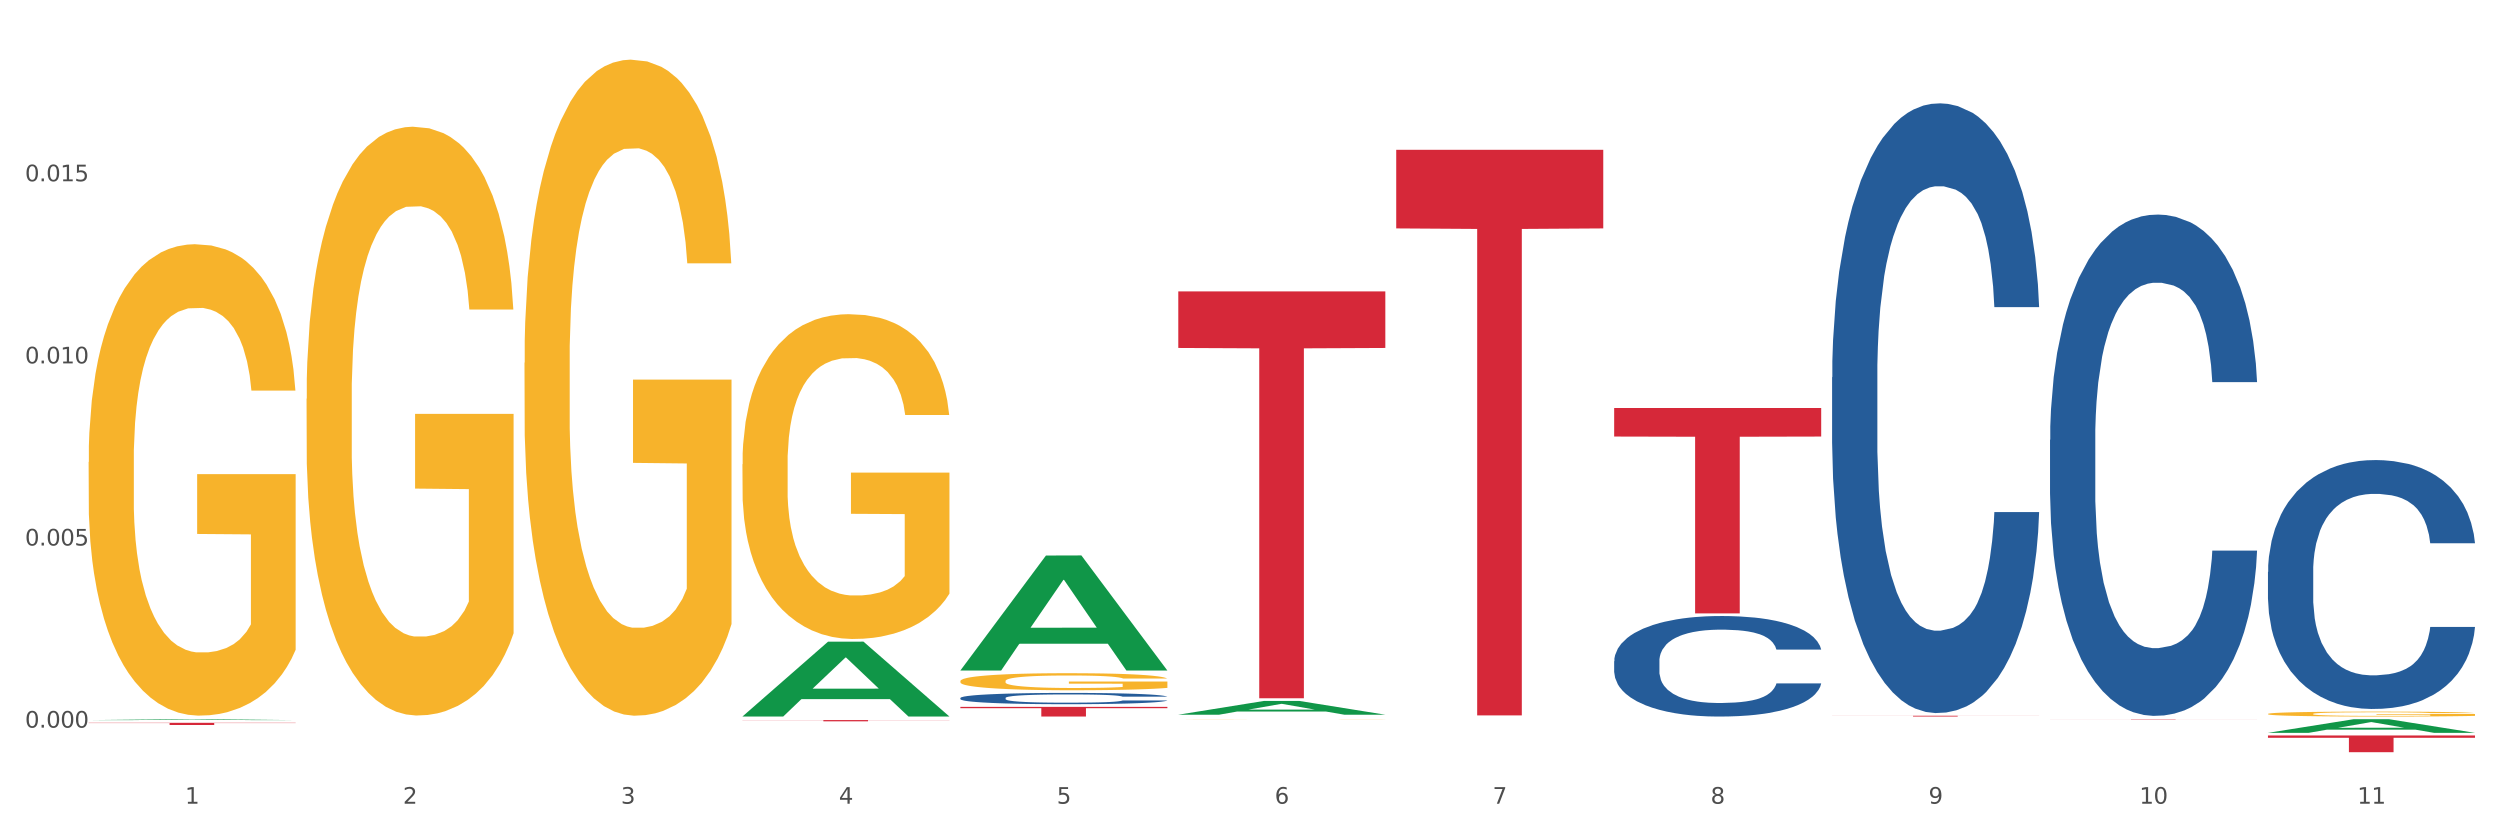 <?xml version="1.0" encoding="utf-8" standalone="no"?>
<!DOCTYPE svg PUBLIC "-//W3C//DTD SVG 1.1//EN"
  "http://www.w3.org/Graphics/SVG/1.1/DTD/svg11.dtd">
<svg xmlns:xlink="http://www.w3.org/1999/xlink" width="1080pt" height="360pt" viewBox="0 0 1080 360" xmlns="http://www.w3.org/2000/svg" version="1.1">
 <rect x="0" y="0" width="1080" height="360" fill="#333333" stroke="none"/>
 <defs>
  <style type="text/css">*{stroke-linejoin: round; stroke-linecap: butt}</style>
 </defs>
 <g id="figure_1">
  <g id="patch_1">
   <path d="M 0 360 
L 1080 360 
L 1080 0 
L 0 0 
z
" style="fill: #ffffff; stroke: #ffffff; stroke-linejoin: miter"/>
  </g>
  <g id="axes_1">
   <g id="matplotlib.axis_1">
    <g id="xtick_1">
     <g id="text_1">
      <!-- 1 -->
      <g style="fill: #4d4d4d" transform="translate(79.949 347.204) scale(0.096 -0.096)">
       <defs>
        <path id="DejaVuSans-31" d="M 794 531 
L 1825 531 
L 1825 4091 
L 703 3866 
L 703 4441 
L 1819 4666 
L 2450 4666 
L 2450 531 
L 3481 531 
L 3481 0 
L 794 0 
L 794 531 
z
" transform="scale(0.016)"/>
       </defs>
       <use xlink:href="#DejaVuSans-31"/>
      </g>
     </g>
    </g>
    <g id="xtick_2">
     <g id="text_2">
      <!-- 2 -->
      <g style="fill: #4d4d4d" transform="translate(174.097 347.204) scale(0.096 -0.096)">
       <defs>
        <path id="DejaVuSans-32" d="M 1228 531 
L 3431 531 
L 3431 0 
L 469 0 
L 469 531 
Q 828 903 1448 1529 
Q 2069 2156 2228 2338 
Q 2531 2678 2651 2914 
Q 2772 3150 2772 3378 
Q 2772 3750 2511 3984 
Q 2250 4219 1831 4219 
Q 1534 4219 1204 4116 
Q 875 4013 500 3803 
L 500 4441 
Q 881 4594 1212 4672 
Q 1544 4750 1819 4750 
Q 2544 4750 2975 4387 
Q 3406 4025 3406 3419 
Q 3406 3131 3298 2873 
Q 3191 2616 2906 2266 
Q 2828 2175 2409 1742 
Q 1991 1309 1228 531 
z
" transform="scale(0.016)"/>
       </defs>
       <use xlink:href="#DejaVuSans-32"/>
      </g>
     </g>
    </g>
    <g id="xtick_3">
     <g id="text_3">
      <!-- 3 -->
      <g style="fill: #4d4d4d" transform="translate(268.244 347.204) scale(0.096 -0.096)">
       <defs>
        <path id="DejaVuSans-33" d="M 2597 2516 
Q 3050 2419 3304 2112 
Q 3559 1806 3559 1356 
Q 3559 666 3084 287 
Q 2609 -91 1734 -91 
Q 1441 -91 1130 -33 
Q 819 25 488 141 
L 488 750 
Q 750 597 1062 519 
Q 1375 441 1716 441 
Q 2309 441 2620 675 
Q 2931 909 2931 1356 
Q 2931 1769 2642 2001 
Q 2353 2234 1838 2234 
L 1294 2234 
L 1294 2753 
L 1863 2753 
Q 2328 2753 2575 2939 
Q 2822 3125 2822 3475 
Q 2822 3834 2567 4026 
Q 2313 4219 1838 4219 
Q 1578 4219 1281 4162 
Q 984 4106 628 3988 
L 628 4550 
Q 988 4650 1302 4700 
Q 1616 4750 1894 4750 
Q 2613 4750 3031 4423 
Q 3450 4097 3450 3541 
Q 3450 3153 3228 2886 
Q 3006 2619 2597 2516 
z
" transform="scale(0.016)"/>
       </defs>
       <use xlink:href="#DejaVuSans-33"/>
      </g>
     </g>
    </g>
    <g id="xtick_4">
     <g id="text_4">
      <!-- 4 -->
      <g style="fill: #4d4d4d" transform="translate(362.392 347.204) scale(0.096 -0.096)">
       <defs>
        <path id="DejaVuSans-34" d="M 2419 4116 
L 825 1625 
L 2419 1625 
L 2419 4116 
z
M 2253 4666 
L 3047 4666 
L 3047 1625 
L 3713 1625 
L 3713 1100 
L 3047 1100 
L 3047 0 
L 2419 0 
L 2419 1100 
L 313 1100 
L 313 1709 
L 2253 4666 
z
" transform="scale(0.016)"/>
       </defs>
       <use xlink:href="#DejaVuSans-34"/>
      </g>
     </g>
    </g>
    <g id="xtick_5">
     <g id="text_5">
      <!-- 5 -->
      <g style="fill: #4d4d4d" transform="translate(456.54 347.204) scale(0.096 -0.096)">
       <defs>
        <path id="DejaVuSans-35" d="M 691 4666 
L 3169 4666 
L 3169 4134 
L 1269 4134 
L 1269 2991 
Q 1406 3038 1543 3061 
Q 1681 3084 1819 3084 
Q 2600 3084 3056 2656 
Q 3513 2228 3513 1497 
Q 3513 744 3044 326 
Q 2575 -91 1722 -91 
Q 1428 -91 1123 -41 
Q 819 9 494 109 
L 494 744 
Q 775 591 1075 516 
Q 1375 441 1709 441 
Q 2250 441 2565 725 
Q 2881 1009 2881 1497 
Q 2881 1984 2565 2268 
Q 2250 2553 1709 2553 
Q 1456 2553 1204 2497 
Q 953 2441 691 2322 
L 691 4666 
z
" transform="scale(0.016)"/>
       </defs>
       <use xlink:href="#DejaVuSans-35"/>
      </g>
     </g>
    </g>
    <g id="xtick_6">
     <g id="text_6">
      <!-- 6 -->
      <g style="fill: #4d4d4d" transform="translate(550.688 347.204) scale(0.096 -0.096)">
       <defs>
        <path id="DejaVuSans-36" d="M 2113 2584 
Q 1688 2584 1439 2293 
Q 1191 2003 1191 1497 
Q 1191 994 1439 701 
Q 1688 409 2113 409 
Q 2538 409 2786 701 
Q 3034 994 3034 1497 
Q 3034 2003 2786 2293 
Q 2538 2584 2113 2584 
z
M 3366 4563 
L 3366 3988 
Q 3128 4100 2886 4159 
Q 2644 4219 2406 4219 
Q 1781 4219 1451 3797 
Q 1122 3375 1075 2522 
Q 1259 2794 1537 2939 
Q 1816 3084 2150 3084 
Q 2853 3084 3261 2657 
Q 3669 2231 3669 1497 
Q 3669 778 3244 343 
Q 2819 -91 2113 -91 
Q 1303 -91 875 529 
Q 447 1150 447 2328 
Q 447 3434 972 4092 
Q 1497 4750 2381 4750 
Q 2619 4750 2861 4703 
Q 3103 4656 3366 4563 
z
" transform="scale(0.016)"/>
       </defs>
       <use xlink:href="#DejaVuSans-36"/>
      </g>
     </g>
    </g>
    <g id="xtick_7">
     <g id="text_7">
      <!-- 7 -->
      <g style="fill: #4d4d4d" transform="translate(644.835 347.204) scale(0.096 -0.096)">
       <defs>
        <path id="DejaVuSans-37" d="M 525 4666 
L 3525 4666 
L 3525 4397 
L 1831 0 
L 1172 0 
L 2766 4134 
L 525 4134 
L 525 4666 
z
" transform="scale(0.016)"/>
       </defs>
       <use xlink:href="#DejaVuSans-37"/>
      </g>
     </g>
    </g>
    <g id="xtick_8">
     <g id="text_8">
      <!-- 8 -->
      <g style="fill: #4d4d4d" transform="translate(738.983 347.204) scale(0.096 -0.096)">
       <defs>
        <path id="DejaVuSans-38" d="M 2034 2216 
Q 1584 2216 1326 1975 
Q 1069 1734 1069 1313 
Q 1069 891 1326 650 
Q 1584 409 2034 409 
Q 2484 409 2743 651 
Q 3003 894 3003 1313 
Q 3003 1734 2745 1975 
Q 2488 2216 2034 2216 
z
M 1403 2484 
Q 997 2584 770 2862 
Q 544 3141 544 3541 
Q 544 4100 942 4425 
Q 1341 4750 2034 4750 
Q 2731 4750 3128 4425 
Q 3525 4100 3525 3541 
Q 3525 3141 3298 2862 
Q 3072 2584 2669 2484 
Q 3125 2378 3379 2068 
Q 3634 1759 3634 1313 
Q 3634 634 3220 271 
Q 2806 -91 2034 -91 
Q 1263 -91 848 271 
Q 434 634 434 1313 
Q 434 1759 690 2068 
Q 947 2378 1403 2484 
z
M 1172 3481 
Q 1172 3119 1398 2916 
Q 1625 2713 2034 2713 
Q 2441 2713 2670 2916 
Q 2900 3119 2900 3481 
Q 2900 3844 2670 4047 
Q 2441 4250 2034 4250 
Q 1625 4250 1398 4047 
Q 1172 3844 1172 3481 
z
" transform="scale(0.016)"/>
       </defs>
       <use xlink:href="#DejaVuSans-38"/>
      </g>
     </g>
    </g>
    <g id="xtick_9">
     <g id="text_9">
      <!-- 9 -->
      <g style="fill: #4d4d4d" transform="translate(833.131 347.204) scale(0.096 -0.096)">
       <defs>
        <path id="DejaVuSans-39" d="M 703 97 
L 703 672 
Q 941 559 1184 500 
Q 1428 441 1663 441 
Q 2288 441 2617 861 
Q 2947 1281 2994 2138 
Q 2813 1869 2534 1725 
Q 2256 1581 1919 1581 
Q 1219 1581 811 2004 
Q 403 2428 403 3163 
Q 403 3881 828 4315 
Q 1253 4750 1959 4750 
Q 2769 4750 3195 4129 
Q 3622 3509 3622 2328 
Q 3622 1225 3098 567 
Q 2575 -91 1691 -91 
Q 1453 -91 1209 -44 
Q 966 3 703 97 
z
M 1959 2075 
Q 2384 2075 2632 2365 
Q 2881 2656 2881 3163 
Q 2881 3666 2632 3958 
Q 2384 4250 1959 4250 
Q 1534 4250 1286 3958 
Q 1038 3666 1038 3163 
Q 1038 2656 1286 2365 
Q 1534 2075 1959 2075 
z
" transform="scale(0.016)"/>
       </defs>
       <use xlink:href="#DejaVuSans-39"/>
      </g>
     </g>
    </g>
    <g id="xtick_10">
     <g id="text_10">
      <!-- 10 -->
      <g style="fill: #4d4d4d" transform="translate(924.224 347.204) scale(0.096 -0.096)">
       <defs>
        <path id="DejaVuSans-30" d="M 2034 4250 
Q 1547 4250 1301 3770 
Q 1056 3291 1056 2328 
Q 1056 1369 1301 889 
Q 1547 409 2034 409 
Q 2525 409 2770 889 
Q 3016 1369 3016 2328 
Q 3016 3291 2770 3770 
Q 2525 4250 2034 4250 
z
M 2034 4750 
Q 2819 4750 3233 4129 
Q 3647 3509 3647 2328 
Q 3647 1150 3233 529 
Q 2819 -91 2034 -91 
Q 1250 -91 836 529 
Q 422 1150 422 2328 
Q 422 3509 836 4129 
Q 1250 4750 2034 4750 
z
" transform="scale(0.016)"/>
       </defs>
       <use xlink:href="#DejaVuSans-31"/>
       <use xlink:href="#DejaVuSans-30" transform="translate(63.623 0)"/>
      </g>
     </g>
    </g>
    <g id="xtick_11">
     <g id="text_11">
      <!-- 11 -->
      <g style="fill: #4d4d4d" transform="translate(1018.372 347.204) scale(0.096 -0.096)">
       <use xlink:href="#DejaVuSans-31"/>
       <use xlink:href="#DejaVuSans-31" transform="translate(63.623 0)"/>
      </g>
     </g>
    </g>
    <g id="xtick_12"/>
    <g id="xtick_13"/>
    <g id="xtick_14"/>
    <g id="xtick_15"/>
    <g id="xtick_16"/>
    <g id="xtick_17"/>
    <g id="xtick_18"/>
    <g id="xtick_19"/>
    <g id="xtick_20"/>
    <g id="xtick_21"/>
   </g>
   <g id="matplotlib.axis_2">
    <g id="ytick_1">
     <g id="text_12">
      <!-- 0.000 -->
      <g style="fill: #4d4d4d" transform="translate(10.8 314.342) scale(0.096 -0.096)">
       <defs>
        <path id="DejaVuSans-2e" d="M 684 794 
L 1344 794 
L 1344 0 
L 684 0 
L 684 794 
z
" transform="scale(0.016)"/>
       </defs>
       <use xlink:href="#DejaVuSans-30"/>
       <use xlink:href="#DejaVuSans-2e" transform="translate(63.623 0)"/>
       <use xlink:href="#DejaVuSans-30" transform="translate(95.41 0)"/>
       <use xlink:href="#DejaVuSans-30" transform="translate(159.033 0)"/>
       <use xlink:href="#DejaVuSans-30" transform="translate(222.656 0)"/>
      </g>
     </g>
    </g>
    <g id="ytick_2">
     <g id="text_13">
      <!-- 0.005 -->
      <g style="fill: #4d4d4d" transform="translate(10.8 235.666) scale(0.096 -0.096)">
       <use xlink:href="#DejaVuSans-30"/>
       <use xlink:href="#DejaVuSans-2e" transform="translate(63.623 0)"/>
       <use xlink:href="#DejaVuSans-30" transform="translate(95.41 0)"/>
       <use xlink:href="#DejaVuSans-30" transform="translate(159.033 0)"/>
       <use xlink:href="#DejaVuSans-35" transform="translate(222.656 0)"/>
      </g>
     </g>
    </g>
    <g id="ytick_3">
     <g id="text_14">
      <!-- 0.010 -->
      <g style="fill: #4d4d4d" transform="translate(10.8 156.991) scale(0.096 -0.096)">
       <use xlink:href="#DejaVuSans-30"/>
       <use xlink:href="#DejaVuSans-2e" transform="translate(63.623 0)"/>
       <use xlink:href="#DejaVuSans-30" transform="translate(95.41 0)"/>
       <use xlink:href="#DejaVuSans-31" transform="translate(159.033 0)"/>
       <use xlink:href="#DejaVuSans-30" transform="translate(222.656 0)"/>
      </g>
     </g>
    </g>
    <g id="ytick_4">
     <g id="text_15">
      <!-- 0.015 -->
      <g style="fill: #4d4d4d" transform="translate(10.8 78.315) scale(0.096 -0.096)">
       <use xlink:href="#DejaVuSans-30"/>
       <use xlink:href="#DejaVuSans-2e" transform="translate(63.623 0)"/>
       <use xlink:href="#DejaVuSans-30" transform="translate(95.41 0)"/>
       <use xlink:href="#DejaVuSans-31" transform="translate(159.033 0)"/>
       <use xlink:href="#DejaVuSans-35" transform="translate(222.656 0)"/>
      </g>
     </g>
    </g>
    <g id="ytick_5"/>
    <g id="ytick_6"/>
    <g id="ytick_7"/>
    <g id="ytick_8"/>
   </g>
   <g id="PolyCollection_1">
    <path d="M 38.283 311.103 
L 38.375 311.103 
L 75.258 310.695 
L 90.564 310.695 
L 127.723 311.104 
L 110.02 311.104 
L 101.998 311.008 
L 63.916 311.008 
L 63.64 311.01 
L 55.894 311.104 
L 38.283 311.104 
L 38.283 311.103 
L 68.711 310.952 
L 97.203 310.951 
L 83.095 310.782 
L 82.911 310.781 
L 82.727 310.782 
L 68.619 310.951 
L 68.711 310.952 
L 38.283 311.103 
z
" clip-path="url(#pd6c6a3e0de)" style="fill: #109648"/>
    <path d="M 791.464 162.993 
L 791.57 162.752 
L 791.57 156.017 
L 791.887 146.876 
L 793.05 130.037 
L 794.53 117.287 
L 797.068 102.373 
L 798.442 96.119 
L 800.239 89.143 
L 803.939 77.836 
L 808.168 68.214 
L 811.129 62.922 
L 813.349 59.554 
L 818.318 53.54 
L 821.172 50.894 
L 824.132 48.729 
L 826.67 47.286 
L 830.898 45.602 
L 834.282 44.88 
L 838.193 44.64 
L 841.471 44.88 
L 845.805 45.843 
L 852.148 48.729 
L 854.58 50.413 
L 857.857 53.3 
L 861.24 57.149 
L 863.989 60.998 
L 867.161 66.53 
L 870.438 73.747 
L 873.61 82.888 
L 875.83 91.308 
L 877.627 100.208 
L 879.213 111.033 
L 880.376 122.82 
L 880.905 132.683 
L 861.558 132.683 
L 861.029 123.782 
L 859.972 114.16 
L 858.915 107.665 
L 857.752 102.373 
L 855.954 96.359 
L 854.369 92.51 
L 851.726 87.94 
L 849.294 85.053 
L 847.285 83.369 
L 844.854 81.926 
L 839.673 80.483 
L 835.973 80.483 
L 833.647 80.964 
L 830.793 82.166 
L 828.361 83.85 
L 825.507 86.737 
L 823.287 89.864 
L 821.066 93.954 
L 819.798 96.84 
L 817.895 102.133 
L 816.626 106.463 
L 814.935 113.92 
L 813.983 119.212 
L 812.291 132.924 
L 811.551 143.027 
L 811.234 150.003 
L 811.023 157.701 
L 811.023 195.227 
L 811.657 212.066 
L 812.186 219.283 
L 813.032 227.462 
L 814.617 238.046 
L 816.943 248.39 
L 819.375 255.847 
L 821.384 260.418 
L 823.287 263.785 
L 825.189 266.432 
L 827.515 268.837 
L 829.418 270.28 
L 832.273 271.724 
L 835.656 272.445 
L 838.299 272.445 
L 843.691 271.243 
L 846.122 270.04 
L 848.448 268.356 
L 850.986 265.71 
L 852.994 262.823 
L 854.157 260.658 
L 856.06 256.088 
L 857.54 251.277 
L 858.809 245.744 
L 859.655 240.933 
L 860.606 233.716 
L 861.346 225.537 
L 861.558 221.207 
L 880.905 221.207 
L 880.482 229.867 
L 879.742 238.287 
L 878.262 249.593 
L 877.099 256.088 
L 875.301 264.026 
L 873.398 270.762 
L 870.755 278.219 
L 868.324 283.751 
L 865.787 288.563 
L 863.038 292.893 
L 858.069 298.906 
L 856.272 300.59 
L 852.466 303.477 
L 849.505 305.161 
L 845.171 306.845 
L 840.731 307.807 
L 836.079 308.048 
L 831.956 307.566 
L 827.41 306.123 
L 824.555 304.68 
L 821.384 302.515 
L 817.683 299.147 
L 814.194 295.058 
L 810.917 290.246 
L 807.851 284.714 
L 804.997 278.459 
L 801.296 268.115 
L 798.548 258.012 
L 796.539 248.63 
L 795.165 240.692 
L 793.79 230.589 
L 793.05 223.613 
L 791.887 206.774 
L 791.464 191.138 
L 791.464 162.993 
z
" clip-path="url(#pd6c6a3e0de)" style="fill: #255c99"/>
    <path d="M 885.612 190.001 
L 885.718 189.803 
L 885.718 184.265 
L 886.035 176.749 
L 887.198 162.904 
L 888.678 152.422 
L 891.215 140.159 
L 892.59 135.017 
L 894.387 129.281 
L 898.087 119.985 
L 902.316 112.074 
L 905.276 107.722 
L 907.496 104.953 
L 912.465 100.009 
L 915.32 97.833 
L 918.28 96.053 
L 920.817 94.866 
L 925.046 93.482 
L 928.429 92.889 
L 932.341 92.691 
L 935.618 92.889 
L 939.953 93.68 
L 946.296 96.053 
L 948.728 97.438 
L 952.005 99.811 
L 955.388 102.976 
L 958.137 106.14 
L 961.309 110.689 
L 964.586 116.623 
L 967.758 124.139 
L 969.978 131.061 
L 971.775 138.379 
L 973.361 147.279 
L 974.524 156.971 
L 975.052 165.08 
L 955.705 165.08 
L 955.177 157.762 
L 954.119 149.851 
L 953.062 144.51 
L 951.899 140.159 
L 950.102 135.215 
L 948.516 132.05 
L 945.873 128.292 
L 943.442 125.919 
L 941.433 124.534 
L 939.001 123.347 
L 933.821 122.161 
L 930.121 122.161 
L 927.795 122.556 
L 924.94 123.545 
L 922.509 124.93 
L 919.654 127.303 
L 917.434 129.874 
L 915.214 133.237 
L 913.945 135.61 
L 912.042 139.961 
L 910.774 143.521 
L 909.082 149.653 
L 908.131 154.004 
L 906.439 165.278 
L 905.699 173.585 
L 905.382 179.32 
L 905.17 185.65 
L 905.17 216.504 
L 905.805 230.349 
L 906.333 236.282 
L 907.179 243.007 
L 908.765 251.71 
L 911.091 260.214 
L 913.522 266.346 
L 915.531 270.104 
L 917.434 272.873 
L 919.337 275.048 
L 921.663 277.026 
L 923.566 278.213 
L 926.42 279.399 
L 929.804 279.993 
L 932.447 279.993 
L 937.838 279.004 
L 940.27 278.015 
L 942.596 276.63 
L 945.133 274.455 
L 947.142 272.081 
L 948.305 270.301 
L 950.208 266.543 
L 951.688 262.588 
L 952.957 258.039 
L 953.802 254.083 
L 954.754 248.149 
L 955.494 241.425 
L 955.705 237.865 
L 975.052 237.865 
L 974.629 244.985 
L 973.889 251.907 
L 972.409 261.203 
L 971.246 266.543 
L 969.449 273.07 
L 967.546 278.608 
L 964.903 284.74 
L 962.471 289.289 
L 959.934 293.244 
L 957.185 296.804 
L 952.217 301.749 
L 950.419 303.134 
L 946.613 305.507 
L 943.653 306.891 
L 939.319 308.276 
L 934.878 309.067 
L 930.226 309.265 
L 926.103 308.869 
L 921.557 307.683 
L 918.703 306.496 
L 915.531 304.716 
L 911.831 301.947 
L 908.342 298.585 
L 905.065 294.629 
L 901.999 290.08 
L 899.144 284.937 
L 895.444 276.433 
L 892.695 268.126 
L 890.687 260.412 
L 889.312 253.885 
L 887.938 245.578 
L 887.198 239.843 
L 886.035 225.998 
L 885.612 213.142 
L 885.612 190.001 
z
" clip-path="url(#pd6c6a3e0de)" style="fill: #255c99"/>
    <path d="M 979.76 247.063 
L 979.865 246.964 
L 979.865 244.215 
L 980.183 240.483 
L 981.346 233.609 
L 982.826 228.404 
L 985.363 222.315 
L 986.737 219.762 
L 988.535 216.914 
L 992.235 212.298 
L 996.464 208.37 
L 999.424 206.21 
L 1001.644 204.835 
L 1006.613 202.38 
L 1009.467 201.299 
L 1012.428 200.416 
L 1014.965 199.826 
L 1019.194 199.139 
L 1022.577 198.844 
L 1026.489 198.746 
L 1029.766 198.844 
L 1034.101 199.237 
L 1040.444 200.416 
L 1042.875 201.103 
L 1046.153 202.281 
L 1049.536 203.853 
L 1052.285 205.424 
L 1055.456 207.683 
L 1058.734 210.629 
L 1061.905 214.361 
L 1064.125 217.798 
L 1065.923 221.431 
L 1067.508 225.85 
L 1068.671 230.662 
L 1069.2 234.689 
L 1049.853 234.689 
L 1049.324 231.055 
L 1048.267 227.127 
L 1047.21 224.476 
L 1046.047 222.315 
L 1044.25 219.86 
L 1042.664 218.289 
L 1040.021 216.423 
L 1037.589 215.244 
L 1035.581 214.557 
L 1033.149 213.968 
L 1027.969 213.379 
L 1024.268 213.379 
L 1021.943 213.575 
L 1019.088 214.066 
L 1016.656 214.753 
L 1013.802 215.932 
L 1011.582 217.209 
L 1009.362 218.878 
L 1008.093 220.056 
L 1006.19 222.217 
L 1004.921 223.985 
L 1003.23 227.029 
L 1002.278 229.189 
L 1000.587 234.787 
L 999.847 238.912 
L 999.53 241.76 
L 999.318 244.902 
L 999.318 260.222 
L 999.952 267.096 
L 1000.481 270.042 
L 1001.327 273.381 
L 1002.913 277.702 
L 1005.239 281.925 
L 1007.67 284.969 
L 1009.679 286.835 
L 1011.582 288.21 
L 1013.485 289.29 
L 1015.811 290.273 
L 1017.714 290.862 
L 1020.568 291.451 
L 1023.951 291.746 
L 1026.594 291.746 
L 1031.986 291.255 
L 1034.418 290.764 
L 1036.744 290.076 
L 1039.281 288.996 
L 1041.29 287.817 
L 1042.452 286.934 
L 1044.355 285.068 
L 1045.836 283.104 
L 1047.104 280.845 
L 1047.95 278.881 
L 1048.901 275.935 
L 1049.642 272.596 
L 1049.853 270.828 
L 1069.2 270.828 
L 1068.777 274.363 
L 1068.037 277.801 
L 1066.557 282.416 
L 1065.394 285.068 
L 1063.597 288.308 
L 1061.694 291.058 
L 1059.051 294.102 
L 1056.619 296.361 
L 1054.082 298.325 
L 1051.333 300.093 
L 1046.364 302.548 
L 1044.567 303.235 
L 1040.761 304.414 
L 1037.801 305.101 
L 1033.466 305.789 
L 1029.026 306.182 
L 1024.374 306.28 
L 1020.251 306.083 
L 1015.705 305.494 
L 1012.851 304.905 
L 1009.679 304.021 
L 1005.979 302.646 
L 1002.49 300.977 
L 999.212 299.013 
L 996.147 296.754 
L 993.292 294.201 
L 989.592 289.978 
L 986.843 285.853 
L 984.834 282.023 
L 983.46 278.783 
L 982.086 274.658 
L 981.346 271.81 
L 980.183 264.936 
L 979.76 258.553 
L 979.76 247.063 
z
" clip-path="url(#pd6c6a3e0de)" style="fill: #255c99"/>
    <path d="M 132.431 172.278 
L 132.536 172.046 
L 132.536 163.683 
L 132.747 156.481 
L 133.803 139.058 
L 135.387 124.655 
L 136.549 116.989 
L 137.71 110.717 
L 139.083 104.445 
L 140.773 97.94 
L 143.835 88.416 
L 145.736 83.537 
L 148.059 78.426 
L 152.283 70.993 
L 155.345 66.811 
L 158.513 63.327 
L 163.687 59.145 
L 167.066 57.287 
L 170.657 55.893 
L 174.986 54.964 
L 178.26 54.731 
L 185.44 55.428 
L 191.565 57.519 
L 194.521 59.145 
L 198.323 61.933 
L 200.329 63.791 
L 203.603 67.508 
L 206.982 72.386 
L 209.305 76.568 
L 212.79 84.466 
L 215.43 92.365 
L 217.858 102.122 
L 219.125 108.858 
L 220.076 115.131 
L 220.921 122.332 
L 221.765 133.715 
L 202.758 133.715 
L 202.019 125.584 
L 200.857 117.918 
L 199.168 110.485 
L 197.689 105.838 
L 195.155 100.031 
L 192.832 96.314 
L 190.403 93.526 
L 187.446 91.203 
L 185.123 90.042 
L 181.85 89.112 
L 175.408 89.345 
L 171.079 91.203 
L 168.122 93.526 
L 166.222 95.617 
L 164.532 97.94 
L 162.631 101.192 
L 160.414 106.071 
L 158.83 110.485 
L 157.246 116.06 
L 155.979 121.635 
L 154.817 128.14 
L 153.867 135.109 
L 153.128 142.31 
L 152.494 151.138 
L 151.966 165.773 
L 151.966 197.599 
L 152.177 204.801 
L 152.705 214.325 
L 153.339 221.527 
L 154.395 230.122 
L 155.345 235.93 
L 157.14 244.293 
L 159.147 251.262 
L 160.731 255.676 
L 162.314 259.392 
L 165.06 264.503 
L 168.122 268.685 
L 170.762 271.24 
L 174.353 273.563 
L 176.781 274.492 
L 178.893 274.957 
L 184.067 274.957 
L 187.763 274.26 
L 191.882 272.634 
L 195.049 270.543 
L 197.689 267.988 
L 200.646 263.806 
L 202.547 259.857 
L 202.547 211.305 
L 179.316 211.073 
L 179.316 178.782 
L 221.871 178.782 
L 221.871 273.563 
L 220.076 278.441 
L 218.069 282.855 
L 215.958 286.804 
L 212.79 291.683 
L 208.988 296.329 
L 205.609 299.581 
L 202.019 302.369 
L 197.795 304.924 
L 192.304 307.247 
L 188.925 308.177 
L 184.701 308.873 
L 179.738 309.106 
L 175.408 308.641 
L 171.185 307.48 
L 166.75 305.389 
L 162.42 302.369 
L 159.147 299.349 
L 155.873 295.632 
L 152.388 290.754 
L 149.643 286.108 
L 147.531 281.926 
L 145.208 276.583 
L 142.674 269.614 
L 140.773 263.342 
L 139.083 256.837 
L 137.288 248.474 
L 136.021 241.273 
L 134.754 232.213 
L 134.015 225.476 
L 133.17 215.022 
L 132.536 200.387 
L 132.431 172.278 
z
" clip-path="url(#pd6c6a3e0de)" style="fill: #f7b32b"/>
    <path d="M 979.76 317.729 
L 1069.2 317.729 
L 1069.2 318.732 
L 1034.017 318.739 
L 1034.017 324.95 
L 1014.73 324.95 
L 1014.73 318.739 
L 979.76 318.732 
L 979.76 317.736 
L 979.76 317.729 
z
" clip-path="url(#pd6c6a3e0de)" style="fill: #d62839"/>
    <path d="M 885.612 310.807 
L 975.052 310.807 
L 975.052 310.827 
L 939.87 310.827 
L 939.87 310.951 
L 920.583 310.951 
L 920.583 310.827 
L 885.612 310.827 
L 885.612 310.807 
L 885.612 310.807 
z
" clip-path="url(#pd6c6a3e0de)" style="fill: #d62839"/>
    <path d="M 791.464 309.187 
L 880.905 309.187 
L 880.905 309.238 
L 845.722 309.239 
L 845.722 309.555 
L 826.435 309.555 
L 826.435 309.239 
L 791.464 309.238 
L 791.464 309.188 
L 791.464 309.187 
z
" clip-path="url(#pd6c6a3e0de)" style="fill: #d62839"/>
    <path d="M 697.317 176.262 
L 786.757 176.262 
L 786.757 188.59 
L 751.574 188.674 
L 751.574 264.977 
L 732.287 264.977 
L 732.287 188.674 
L 697.317 188.59 
L 697.317 176.345 
L 697.317 176.262 
z
" clip-path="url(#pd6c6a3e0de)" style="fill: #d62839"/>
    <path d="M 697.317 285.634 
L 697.422 285.595 
L 697.422 284.484 
L 697.74 282.976 
L 698.903 280.2 
L 700.383 278.097 
L 702.92 275.638 
L 704.294 274.606 
L 706.092 273.456 
L 709.792 271.591 
L 714.021 270.005 
L 716.981 269.132 
L 719.201 268.576 
L 724.17 267.585 
L 727.024 267.148 
L 729.985 266.791 
L 732.522 266.553 
L 736.751 266.276 
L 740.134 266.157 
L 744.046 266.117 
L 747.323 266.157 
L 751.657 266.315 
L 758.001 266.791 
L 760.432 267.069 
L 763.71 267.545 
L 767.093 268.18 
L 769.842 268.814 
L 773.013 269.727 
L 776.291 270.917 
L 779.462 272.424 
L 781.682 273.813 
L 783.48 275.281 
L 785.065 277.066 
L 786.228 279.009 
L 786.757 280.636 
L 767.41 280.636 
L 766.881 279.168 
L 765.824 277.581 
L 764.767 276.51 
L 763.604 275.638 
L 761.807 274.646 
L 760.221 274.011 
L 757.578 273.257 
L 755.146 272.781 
L 753.138 272.504 
L 750.706 272.266 
L 745.526 272.028 
L 741.825 272.028 
L 739.5 272.107 
L 736.645 272.305 
L 734.213 272.583 
L 731.359 273.059 
L 729.139 273.575 
L 726.919 274.249 
L 725.65 274.725 
L 723.747 275.598 
L 722.478 276.312 
L 720.787 277.542 
L 719.835 278.414 
L 718.144 280.676 
L 717.404 282.342 
L 717.087 283.492 
L 716.875 284.762 
L 716.875 290.95 
L 717.509 293.727 
L 718.038 294.917 
L 718.884 296.266 
L 720.47 298.011 
L 722.796 299.717 
L 725.227 300.947 
L 727.236 301.7 
L 729.139 302.256 
L 731.042 302.692 
L 733.368 303.089 
L 735.271 303.327 
L 738.125 303.565 
L 741.508 303.684 
L 744.151 303.684 
L 749.543 303.485 
L 751.975 303.287 
L 754.301 303.009 
L 756.838 302.573 
L 758.847 302.097 
L 760.009 301.74 
L 761.912 300.986 
L 763.393 300.193 
L 764.661 299.281 
L 765.507 298.487 
L 766.458 297.297 
L 767.199 295.948 
L 767.41 295.234 
L 786.757 295.234 
L 786.334 296.662 
L 785.594 298.051 
L 784.114 299.915 
L 782.951 300.986 
L 781.154 302.295 
L 779.251 303.406 
L 776.608 304.636 
L 774.176 305.548 
L 771.639 306.342 
L 768.89 307.056 
L 763.921 308.047 
L 762.124 308.325 
L 758.318 308.801 
L 755.358 309.079 
L 751.023 309.357 
L 746.583 309.515 
L 741.931 309.555 
L 737.808 309.476 
L 733.262 309.238 
L 730.407 308.999 
L 727.236 308.642 
L 723.536 308.087 
L 720.047 307.413 
L 716.769 306.619 
L 713.704 305.707 
L 710.849 304.676 
L 707.149 302.97 
L 704.4 301.304 
L 702.391 299.757 
L 701.017 298.447 
L 699.643 296.781 
L 698.903 295.631 
L 697.74 292.854 
L 697.317 290.276 
L 697.317 285.634 
z
" clip-path="url(#pd6c6a3e0de)" style="fill: #255c99"/>
    <path d="M 603.169 64.718 
L 692.609 64.718 
L 692.609 98.674 
L 657.427 98.903 
L 657.427 309.06 
L 638.14 309.06 
L 638.14 98.903 
L 603.169 98.674 
L 603.169 64.948 
L 603.169 64.718 
z
" clip-path="url(#pd6c6a3e0de)" style="fill: #d62839"/>
    <path d="M 414.874 305.355 
L 504.314 305.355 
L 504.314 305.939 
L 469.131 305.943 
L 469.131 309.555 
L 449.844 309.555 
L 449.844 305.943 
L 414.874 305.939 
L 414.874 305.359 
L 414.874 305.355 
z
" clip-path="url(#pd6c6a3e0de)" style="fill: #d62839"/>
    <path d="M 320.726 311.056 
L 410.166 311.056 
L 410.166 311.135 
L 374.984 311.136 
L 374.984 311.626 
L 355.697 311.626 
L 355.697 311.136 
L 320.726 311.135 
L 320.726 311.057 
L 320.726 311.056 
z
" clip-path="url(#pd6c6a3e0de)" style="fill: #d62839"/>
    <path d="M 38.283 312.244 
L 127.723 312.244 
L 127.723 312.375 
L 92.541 312.376 
L 92.541 313.192 
L 73.254 313.192 
L 73.254 312.376 
L 38.283 312.375 
L 38.283 312.244 
L 38.283 312.244 
z
" clip-path="url(#pd6c6a3e0de)" style="fill: #d62839"/>
    <path d="M 979.76 308.406 
L 979.865 308.404 
L 979.865 308.334 
L 980.077 308.274 
L 981.132 308.127 
L 982.716 308.007 
L 983.878 307.942 
L 985.04 307.89 
L 986.412 307.837 
L 988.102 307.782 
L 991.164 307.702 
L 993.065 307.661 
L 995.388 307.618 
L 999.612 307.556 
L 1002.674 307.521 
L 1005.842 307.492 
L 1011.016 307.457 
L 1014.395 307.441 
L 1017.986 307.429 
L 1022.315 307.422 
L 1025.589 307.42 
L 1032.769 307.425 
L 1038.894 307.443 
L 1041.85 307.457 
L 1045.652 307.48 
L 1047.658 307.496 
L 1050.932 307.527 
L 1054.311 307.568 
L 1056.634 307.603 
L 1060.119 307.669 
L 1062.759 307.735 
L 1065.187 307.817 
L 1066.454 307.874 
L 1067.405 307.927 
L 1068.25 307.987 
L 1069.094 308.083 
L 1050.087 308.083 
L 1049.348 308.014 
L 1048.186 307.95 
L 1046.497 307.888 
L 1045.018 307.849 
L 1042.484 307.8 
L 1040.161 307.769 
L 1037.732 307.745 
L 1034.776 307.726 
L 1032.452 307.716 
L 1029.179 307.708 
L 1022.738 307.71 
L 1018.408 307.726 
L 1015.451 307.745 
L 1013.551 307.763 
L 1011.861 307.782 
L 1009.96 307.81 
L 1007.743 307.851 
L 1006.159 307.888 
L 1004.575 307.934 
L 1003.308 307.981 
L 1002.146 308.036 
L 1001.196 308.094 
L 1000.457 308.155 
L 999.823 308.229 
L 999.295 308.352 
L 999.295 308.619 
L 999.506 308.679 
L 1000.034 308.759 
L 1000.668 308.82 
L 1001.724 308.892 
L 1002.674 308.941 
L 1004.469 309.011 
L 1006.476 309.069 
L 1008.06 309.106 
L 1009.644 309.138 
L 1012.389 309.18 
L 1015.451 309.216 
L 1018.091 309.237 
L 1021.682 309.257 
L 1024.11 309.264 
L 1026.222 309.268 
L 1031.396 309.268 
L 1035.092 309.262 
L 1039.211 309.249 
L 1042.378 309.231 
L 1045.018 309.21 
L 1047.975 309.175 
L 1049.876 309.141 
L 1049.876 308.734 
L 1026.645 308.732 
L 1026.645 308.461 
L 1069.2 308.461 
L 1069.2 309.257 
L 1067.405 309.297 
L 1065.399 309.335 
L 1063.287 309.368 
L 1060.119 309.409 
L 1056.317 309.448 
L 1052.938 309.475 
L 1049.348 309.498 
L 1045.124 309.52 
L 1039.633 309.539 
L 1036.254 309.547 
L 1032.03 309.553 
L 1027.067 309.555 
L 1022.738 309.551 
L 1018.514 309.541 
L 1014.079 309.524 
L 1009.749 309.498 
L 1006.476 309.473 
L 1003.202 309.442 
L 999.717 309.401 
L 996.972 309.362 
L 994.86 309.327 
L 992.537 309.282 
L 990.003 309.223 
L 988.102 309.171 
L 986.412 309.116 
L 984.617 309.046 
L 983.35 308.985 
L 982.083 308.909 
L 981.344 308.853 
L 980.499 308.765 
L 979.865 308.642 
L 979.76 308.406 
z
" clip-path="url(#pd6c6a3e0de)" style="fill: #f7b32b"/>
    <path d="M 509.021 310.72 
L 509.127 310.72 
L 509.127 310.718 
L 509.338 310.716 
L 510.394 310.713 
L 511.978 310.71 
L 513.14 310.708 
L 514.301 310.707 
L 515.674 310.705 
L 517.363 310.704 
L 520.426 310.702 
L 522.327 310.701 
L 524.65 310.7 
L 528.874 310.698 
L 531.936 310.697 
L 535.104 310.696 
L 540.278 310.696 
L 543.657 310.695 
L 547.247 310.695 
L 551.577 310.695 
L 554.85 310.695 
L 562.031 310.695 
L 568.155 310.695 
L 571.112 310.696 
L 574.914 310.696 
L 576.92 310.697 
L 580.193 310.697 
L 583.573 310.698 
L 585.896 310.699 
L 589.38 310.701 
L 592.02 310.703 
L 594.449 310.705 
L 595.716 310.706 
L 596.667 310.707 
L 597.511 310.709 
L 598.356 310.711 
L 579.349 310.711 
L 578.609 310.71 
L 577.448 310.708 
L 575.758 310.706 
L 574.28 310.705 
L 571.746 310.704 
L 569.423 310.703 
L 566.994 310.703 
L 564.037 310.702 
L 561.714 310.702 
L 558.441 310.702 
L 551.999 310.702 
L 547.67 310.702 
L 544.713 310.703 
L 542.812 310.703 
L 541.123 310.704 
L 539.222 310.705 
L 537.004 310.706 
L 535.42 310.706 
L 533.837 310.708 
L 532.569 310.709 
L 531.408 310.71 
L 530.457 310.712 
L 529.718 310.713 
L 529.085 310.715 
L 528.557 310.718 
L 528.557 310.725 
L 528.768 310.727 
L 529.296 310.729 
L 529.929 310.73 
L 530.985 310.732 
L 531.936 310.733 
L 533.731 310.735 
L 535.737 310.736 
L 537.321 310.737 
L 538.905 310.738 
L 541.651 310.739 
L 544.713 310.74 
L 547.353 310.741 
L 550.943 310.741 
L 553.372 310.741 
L 555.484 310.742 
L 560.658 310.742 
L 564.354 310.741 
L 568.472 310.741 
L 571.64 310.741 
L 574.28 310.74 
L 577.237 310.739 
L 579.137 310.738 
L 579.137 310.728 
L 555.906 310.728 
L 555.906 310.721 
L 598.462 310.721 
L 598.462 310.741 
L 596.667 310.742 
L 594.66 310.743 
L 592.548 310.744 
L 589.38 310.745 
L 585.579 310.746 
L 582.2 310.747 
L 578.609 310.747 
L 574.386 310.748 
L 568.895 310.748 
L 565.516 310.749 
L 561.292 310.749 
L 556.329 310.749 
L 551.999 310.749 
L 547.775 310.748 
L 543.34 310.748 
L 539.011 310.747 
L 535.737 310.747 
L 532.464 310.746 
L 528.979 310.745 
L 526.234 310.744 
L 524.122 310.743 
L 521.799 310.742 
L 519.264 310.74 
L 517.363 310.739 
L 515.674 310.738 
L 513.879 310.736 
L 512.612 310.734 
L 511.344 310.732 
L 510.605 310.731 
L 509.761 310.729 
L 509.127 310.726 
L 509.021 310.72 
z
" clip-path="url(#pd6c6a3e0de)" style="fill: #f7b32b"/>
    <path d="M 414.874 294.229 
L 414.979 294.223 
L 414.979 293.98 
L 415.19 293.772 
L 416.246 293.267 
L 417.83 292.85 
L 418.992 292.627 
L 420.154 292.446 
L 421.526 292.264 
L 423.216 292.075 
L 426.278 291.799 
L 428.179 291.658 
L 430.502 291.51 
L 434.726 291.295 
L 437.788 291.174 
L 440.956 291.073 
L 446.13 290.951 
L 449.509 290.898 
L 453.1 290.857 
L 457.429 290.83 
L 460.703 290.823 
L 467.883 290.844 
L 474.008 290.904 
L 476.964 290.951 
L 480.766 291.032 
L 482.772 291.086 
L 486.046 291.194 
L 489.425 291.335 
L 491.748 291.456 
L 495.233 291.685 
L 497.873 291.914 
L 500.301 292.197 
L 501.568 292.392 
L 502.519 292.574 
L 503.364 292.782 
L 504.208 293.112 
L 485.201 293.112 
L 484.462 292.876 
L 483.3 292.654 
L 481.611 292.439 
L 480.132 292.304 
L 477.598 292.136 
L 475.275 292.028 
L 472.846 291.948 
L 469.889 291.88 
L 467.566 291.847 
L 464.293 291.82 
L 457.851 291.826 
L 453.522 291.88 
L 450.565 291.948 
L 448.665 292.008 
L 446.975 292.075 
L 445.074 292.17 
L 442.857 292.311 
L 441.273 292.439 
L 439.689 292.6 
L 438.422 292.762 
L 437.26 292.951 
L 436.31 293.152 
L 435.571 293.361 
L 434.937 293.617 
L 434.409 294.041 
L 434.409 294.963 
L 434.62 295.172 
L 435.148 295.448 
L 435.782 295.656 
L 436.838 295.905 
L 437.788 296.074 
L 439.583 296.316 
L 441.59 296.518 
L 443.174 296.646 
L 444.758 296.754 
L 447.503 296.902 
L 450.565 297.023 
L 453.205 297.097 
L 456.796 297.164 
L 459.224 297.191 
L 461.336 297.205 
L 466.51 297.205 
L 470.206 297.184 
L 474.325 297.137 
L 477.492 297.077 
L 480.132 297.003 
L 483.089 296.881 
L 484.99 296.767 
L 484.99 295.36 
L 461.759 295.353 
L 461.759 294.418 
L 504.314 294.418 
L 504.314 297.164 
L 502.519 297.305 
L 500.512 297.433 
L 498.401 297.548 
L 495.233 297.689 
L 491.431 297.824 
L 488.052 297.918 
L 484.462 297.999 
L 480.238 298.073 
L 474.747 298.14 
L 471.368 298.167 
L 467.144 298.187 
L 462.181 298.194 
L 457.851 298.181 
L 453.628 298.147 
L 449.193 298.086 
L 444.863 297.999 
L 441.59 297.911 
L 438.316 297.804 
L 434.831 297.662 
L 432.086 297.528 
L 429.974 297.406 
L 427.651 297.252 
L 425.117 297.05 
L 423.216 296.868 
L 421.526 296.679 
L 419.731 296.437 
L 418.464 296.229 
L 417.197 295.966 
L 416.458 295.771 
L 415.613 295.468 
L 414.979 295.044 
L 414.874 294.229 
z
" clip-path="url(#pd6c6a3e0de)" style="fill: #f7b32b"/>
    <path d="M 320.726 200.564 
L 320.832 200.436 
L 320.832 195.823 
L 321.043 191.85 
L 322.099 182.239 
L 323.683 174.294 
L 324.844 170.065 
L 326.006 166.605 
L 327.379 163.145 
L 329.068 159.557 
L 332.13 154.303 
L 334.031 151.612 
L 336.354 148.793 
L 340.578 144.692 
L 343.64 142.385 
L 346.808 140.463 
L 351.983 138.156 
L 355.362 137.131 
L 358.952 136.362 
L 363.281 135.85 
L 366.555 135.722 
L 373.735 136.106 
L 379.86 137.259 
L 382.817 138.156 
L 386.618 139.694 
L 388.625 140.719 
L 391.898 142.77 
L 395.277 145.461 
L 397.6 147.768 
L 401.085 152.125 
L 403.725 156.482 
L 406.154 161.864 
L 407.421 165.58 
L 408.371 169.04 
L 409.216 173.013 
L 410.061 179.292 
L 391.053 179.292 
L 390.314 174.807 
L 389.153 170.578 
L 387.463 166.477 
L 385.985 163.914 
L 383.45 160.71 
L 381.127 158.66 
L 378.699 157.122 
L 375.742 155.841 
L 373.419 155.2 
L 370.145 154.687 
L 363.704 154.816 
L 359.374 155.841 
L 356.418 157.122 
L 354.517 158.276 
L 352.827 159.557 
L 350.927 161.351 
L 348.709 164.042 
L 347.125 166.477 
L 345.541 169.553 
L 344.274 172.628 
L 343.112 176.216 
L 342.162 180.061 
L 341.423 184.033 
L 340.789 188.903 
L 340.261 196.976 
L 340.261 214.532 
L 340.473 218.505 
L 341.001 223.759 
L 341.634 227.731 
L 342.69 232.473 
L 343.64 235.676 
L 345.436 240.29 
L 347.442 244.134 
L 349.026 246.569 
L 350.61 248.619 
L 353.355 251.439 
L 356.418 253.745 
L 359.058 255.155 
L 362.648 256.436 
L 365.077 256.949 
L 367.189 257.205 
L 372.363 257.205 
L 376.059 256.821 
L 380.177 255.924 
L 383.345 254.77 
L 385.985 253.361 
L 388.941 251.054 
L 390.842 248.876 
L 390.842 222.093 
L 367.611 221.965 
L 367.611 204.152 
L 410.166 204.152 
L 410.166 256.436 
L 408.371 259.127 
L 406.365 261.562 
L 404.253 263.741 
L 401.085 266.432 
L 397.284 268.995 
L 393.904 270.789 
L 390.314 272.327 
L 386.09 273.736 
L 380.599 275.018 
L 377.22 275.53 
L 372.996 275.915 
L 368.033 276.043 
L 363.704 275.787 
L 359.48 275.146 
L 355.045 273.993 
L 350.715 272.327 
L 347.442 270.661 
L 344.168 268.61 
L 340.684 265.919 
L 337.938 263.356 
L 335.826 261.05 
L 333.503 258.102 
L 330.969 254.258 
L 329.068 250.798 
L 327.379 247.21 
L 325.583 242.596 
L 324.316 238.624 
L 323.049 233.626 
L 322.31 229.91 
L 321.465 224.143 
L 320.832 216.07 
L 320.726 200.564 
z
" clip-path="url(#pd6c6a3e0de)" style="fill: #f7b32b"/>
    <path d="M 226.578 156.733 
L 226.684 156.474 
L 226.684 147.156 
L 226.895 139.132 
L 227.951 119.719 
L 229.535 103.671 
L 230.697 95.129 
L 231.858 88.14 
L 233.231 81.152 
L 234.92 73.904 
L 237.983 63.291 
L 239.884 57.856 
L 242.207 52.161 
L 246.43 43.878 
L 249.493 39.219 
L 252.661 35.337 
L 257.835 30.677 
L 261.214 28.607 
L 264.804 27.054 
L 269.134 26.018 
L 272.407 25.759 
L 279.588 26.536 
L 285.712 28.866 
L 288.669 30.677 
L 292.471 33.784 
L 294.477 35.854 
L 297.75 39.996 
L 301.13 45.431 
L 303.453 50.091 
L 306.937 58.891 
L 309.577 67.692 
L 312.006 78.563 
L 313.273 86.07 
L 314.223 93.058 
L 315.068 101.082 
L 315.913 113.766 
L 296.906 113.766 
L 296.166 104.706 
L 295.005 96.164 
L 293.315 87.881 
L 291.837 82.705 
L 289.303 76.234 
L 286.98 72.092 
L 284.551 68.986 
L 281.594 66.398 
L 279.271 65.103 
L 275.998 64.068 
L 269.556 64.327 
L 265.227 66.398 
L 262.27 68.986 
L 260.369 71.316 
L 258.68 73.904 
L 256.779 77.528 
L 254.561 82.963 
L 252.977 87.881 
L 251.394 94.094 
L 250.126 100.306 
L 248.965 107.553 
L 248.014 115.319 
L 247.275 123.343 
L 246.642 133.179 
L 246.114 149.486 
L 246.114 184.947 
L 246.325 192.971 
L 246.853 203.583 
L 247.486 211.607 
L 248.542 221.185 
L 249.493 227.656 
L 251.288 236.974 
L 253.294 244.739 
L 254.878 249.657 
L 256.462 253.799 
L 259.208 259.493 
L 262.27 264.152 
L 264.91 267 
L 268.5 269.588 
L 270.929 270.623 
L 273.041 271.141 
L 278.215 271.141 
L 281.911 270.364 
L 286.029 268.553 
L 289.197 266.223 
L 291.837 263.376 
L 294.794 258.717 
L 296.694 254.316 
L 296.694 200.218 
L 273.463 199.96 
L 273.463 163.981 
L 316.019 163.981 
L 316.019 269.588 
L 314.223 275.024 
L 312.217 279.942 
L 310.105 284.342 
L 306.937 289.778 
L 303.136 294.954 
L 299.757 298.578 
L 296.166 301.684 
L 291.943 304.531 
L 286.452 307.12 
L 283.073 308.155 
L 278.849 308.932 
L 273.886 309.191 
L 269.556 308.673 
L 265.332 307.379 
L 260.897 305.049 
L 256.568 301.684 
L 253.294 298.319 
L 250.021 294.178 
L 246.536 288.742 
L 243.791 283.565 
L 241.679 278.906 
L 239.356 272.953 
L 236.821 265.188 
L 234.92 258.199 
L 233.231 250.951 
L 231.436 241.633 
L 230.169 233.609 
L 228.901 223.514 
L 228.162 216.008 
L 227.318 204.36 
L 226.684 188.053 
L 226.578 156.733 
z
" clip-path="url(#pd6c6a3e0de)" style="fill: #f7b32b"/>
    <path d="M 509.021 125.892 
L 598.462 125.892 
L 598.462 150.318 
L 563.279 150.483 
L 563.279 301.664 
L 543.992 301.664 
L 543.992 150.483 
L 509.021 150.318 
L 509.021 126.057 
L 509.021 125.892 
z
" clip-path="url(#pd6c6a3e0de)" style="fill: #d62839"/>
    <path d="M 414.874 301.527 
L 414.979 301.523 
L 414.979 301.398 
L 415.297 301.228 
L 416.46 300.916 
L 417.94 300.68 
L 420.477 300.404 
L 421.851 300.288 
L 423.649 300.158 
L 427.349 299.949 
L 431.578 299.771 
L 434.538 299.673 
L 436.758 299.61 
L 441.727 299.499 
L 444.581 299.45 
L 447.542 299.41 
L 450.079 299.383 
L 454.308 299.352 
L 457.691 299.338 
L 461.603 299.334 
L 464.88 299.338 
L 469.214 299.356 
L 475.558 299.41 
L 477.989 299.441 
L 481.267 299.494 
L 484.65 299.566 
L 487.399 299.637 
L 490.57 299.739 
L 493.848 299.873 
L 497.019 300.043 
L 499.239 300.199 
L 501.037 300.364 
L 502.622 300.564 
L 503.785 300.783 
L 504.314 300.965 
L 484.967 300.965 
L 484.438 300.8 
L 483.381 300.622 
L 482.324 300.502 
L 481.161 300.404 
L 479.364 300.292 
L 477.778 300.221 
L 475.135 300.136 
L 472.703 300.083 
L 470.695 300.051 
L 468.263 300.025 
L 463.083 299.998 
L 459.382 299.998 
L 457.057 300.007 
L 454.202 300.029 
L 451.77 300.06 
L 448.916 300.114 
L 446.696 300.172 
L 444.476 300.248 
L 443.207 300.301 
L 441.304 300.399 
L 440.035 300.479 
L 438.344 300.618 
L 437.392 300.716 
L 435.701 300.97 
L 434.961 301.157 
L 434.644 301.286 
L 434.432 301.429 
L 434.432 302.125 
L 435.066 302.437 
L 435.595 302.57 
L 436.441 302.722 
L 438.027 302.918 
L 440.353 303.11 
L 442.784 303.248 
L 444.793 303.333 
L 446.696 303.395 
L 448.599 303.444 
L 450.925 303.489 
L 452.828 303.516 
L 455.682 303.542 
L 459.065 303.556 
L 461.708 303.556 
L 467.1 303.533 
L 469.532 303.511 
L 471.858 303.48 
L 474.395 303.431 
L 476.404 303.377 
L 477.566 303.337 
L 479.469 303.253 
L 480.95 303.163 
L 482.218 303.061 
L 483.064 302.972 
L 484.015 302.838 
L 484.756 302.686 
L 484.967 302.606 
L 504.314 302.606 
L 503.891 302.767 
L 503.151 302.923 
L 501.671 303.132 
L 500.508 303.253 
L 498.711 303.4 
L 496.808 303.524 
L 494.165 303.663 
L 491.733 303.765 
L 489.196 303.854 
L 486.447 303.935 
L 481.478 304.046 
L 479.681 304.077 
L 475.875 304.131 
L 472.915 304.162 
L 468.58 304.193 
L 464.14 304.211 
L 459.488 304.215 
L 455.365 304.207 
L 450.819 304.18 
L 447.964 304.153 
L 444.793 304.113 
L 441.093 304.051 
L 437.604 303.975 
L 434.326 303.886 
L 431.26 303.783 
L 428.406 303.667 
L 424.706 303.475 
L 421.957 303.288 
L 419.948 303.114 
L 418.574 302.967 
L 417.2 302.78 
L 416.46 302.651 
L 415.297 302.339 
L 414.874 302.049 
L 414.874 301.527 
z
" clip-path="url(#pd6c6a3e0de)" style="fill: #255c99"/>
    <path d="M 38.283 199.606 
L 38.389 199.42 
L 38.389 192.724 
L 38.6 186.958 
L 39.656 173.008 
L 41.24 161.477 
L 42.401 155.339 
L 43.563 150.317 
L 44.936 145.295 
L 46.625 140.088 
L 49.687 132.462 
L 51.588 128.556 
L 53.911 124.464 
L 58.135 118.512 
L 61.197 115.164 
L 64.365 112.375 
L 69.54 109.027 
L 72.919 107.539 
L 76.509 106.423 
L 80.838 105.679 
L 84.112 105.493 
L 91.292 106.051 
L 97.417 107.725 
L 100.374 109.027 
L 104.175 111.259 
L 106.182 112.746 
L 109.455 115.722 
L 112.834 119.628 
L 115.157 122.976 
L 118.642 129.3 
L 121.282 135.624 
L 123.711 143.435 
L 124.978 148.829 
L 125.928 153.851 
L 126.773 159.617 
L 127.618 168.731 
L 108.61 168.731 
L 107.871 162.221 
L 106.71 156.083 
L 105.02 150.131 
L 103.542 146.411 
L 101.007 141.762 
L 98.684 138.786 
L 96.256 136.554 
L 93.299 134.694 
L 90.976 133.764 
L 87.702 133.02 
L 81.261 133.206 
L 76.931 134.694 
L 73.975 136.554 
L 72.074 138.228 
L 70.384 140.088 
L 68.484 142.691 
L 66.266 146.597 
L 64.682 150.131 
L 63.098 154.595 
L 61.831 159.059 
L 60.669 164.267 
L 59.719 169.847 
L 58.98 175.612 
L 58.346 182.68 
L 57.818 194.398 
L 57.818 219.879 
L 58.03 225.645 
L 58.558 233.27 
L 59.191 239.036 
L 60.247 245.918 
L 61.197 250.568 
L 62.993 257.264 
L 64.999 262.843 
L 66.583 266.377 
L 68.167 269.353 
L 70.912 273.445 
L 73.975 276.793 
L 76.615 278.839 
L 80.205 280.699 
L 82.634 281.443 
L 84.745 281.815 
L 89.92 281.815 
L 93.616 281.257 
L 97.734 279.955 
L 100.902 278.281 
L 103.542 276.235 
L 106.498 272.887 
L 108.399 269.725 
L 108.399 230.853 
L 85.168 230.667 
L 85.168 204.813 
L 127.723 204.813 
L 127.723 280.699 
L 125.928 284.605 
L 123.922 288.139 
L 121.81 291.301 
L 118.642 295.206 
L 114.841 298.926 
L 111.461 301.53 
L 107.871 303.762 
L 103.647 305.808 
L 98.156 307.668 
L 94.777 308.412 
L 90.553 308.97 
L 85.59 309.156 
L 81.261 308.784 
L 77.037 307.854 
L 72.602 306.18 
L 68.272 303.762 
L 64.999 301.344 
L 61.725 298.368 
L 58.241 294.462 
L 55.495 290.743 
L 53.383 287.395 
L 51.06 283.117 
L 48.526 277.537 
L 46.625 272.515 
L 44.936 267.307 
L 43.14 260.612 
L 41.873 254.846 
L 40.606 247.592 
L 39.867 242.198 
L 39.022 233.828 
L 38.389 222.111 
L 38.283 199.606 
z
" clip-path="url(#pd6c6a3e0de)" style="fill: #f7b32b"/>
    <path d="M 320.726 309.494 
L 320.818 309.464 
L 357.701 277.213 
L 373.007 277.183 
L 410.166 309.555 
L 392.463 309.555 
L 384.441 302.017 
L 346.359 302.017 
L 346.083 302.138 
L 338.337 309.555 
L 320.726 309.555 
L 320.726 309.494 
L 351.154 297.518 
L 379.646 297.487 
L 365.538 284.083 
L 365.354 284.022 
L 365.17 284.113 
L 351.062 297.487 
L 351.154 297.518 
L 320.726 309.494 
z
" clip-path="url(#pd6c6a3e0de)" style="fill: #109648"/>
    <path d="M 414.874 289.59 
L 414.966 289.544 
L 451.848 239.989 
L 467.155 239.942 
L 504.314 289.684 
L 486.61 289.684 
L 478.588 278.101 
L 440.507 278.101 
L 440.23 278.288 
L 432.485 289.684 
L 414.874 289.684 
L 414.874 289.59 
L 445.302 271.188 
L 473.794 271.142 
L 459.686 250.544 
L 459.502 250.451 
L 459.317 250.591 
L 445.21 271.142 
L 445.302 271.188 
L 414.874 289.59 
z
" clip-path="url(#pd6c6a3e0de)" style="fill: #109648"/>
    <path d="M 509.021 308.744 
L 509.114 308.739 
L 545.996 302.809 
L 561.302 302.803 
L 598.462 308.756 
L 580.758 308.756 
L 572.736 307.369 
L 534.655 307.369 
L 534.378 307.392 
L 526.633 308.756 
L 509.021 308.756 
L 509.021 308.744 
L 539.449 306.542 
L 567.941 306.537 
L 553.834 304.072 
L 553.649 304.061 
L 553.465 304.078 
L 539.357 306.537 
L 539.449 306.542 
L 509.021 308.744 
z
" clip-path="url(#pd6c6a3e0de)" style="fill: #109648"/>
    <path d="M 979.76 316.578 
L 979.852 316.572 
L 1016.735 310.7 
L 1032.041 310.695 
L 1069.2 316.589 
L 1051.496 316.589 
L 1043.474 315.216 
L 1005.393 315.216 
L 1005.116 315.239 
L 997.371 316.589 
L 979.76 316.589 
L 979.76 316.578 
L 1010.188 314.397 
L 1038.68 314.392 
L 1024.572 311.951 
L 1024.388 311.94 
L 1024.203 311.957 
L 1010.096 314.392 
L 1010.188 314.397 
L 979.76 316.578 
z
" clip-path="url(#pd6c6a3e0de)" style="fill: #109648"/>
   </g>
  </g>
 </g>
 <defs>
  <clipPath id="pd6c6a3e0de">
   <rect x="38.283" y="10.8" width="1030.917" height="329.109"/>
  </clipPath>
 </defs>
</svg>
